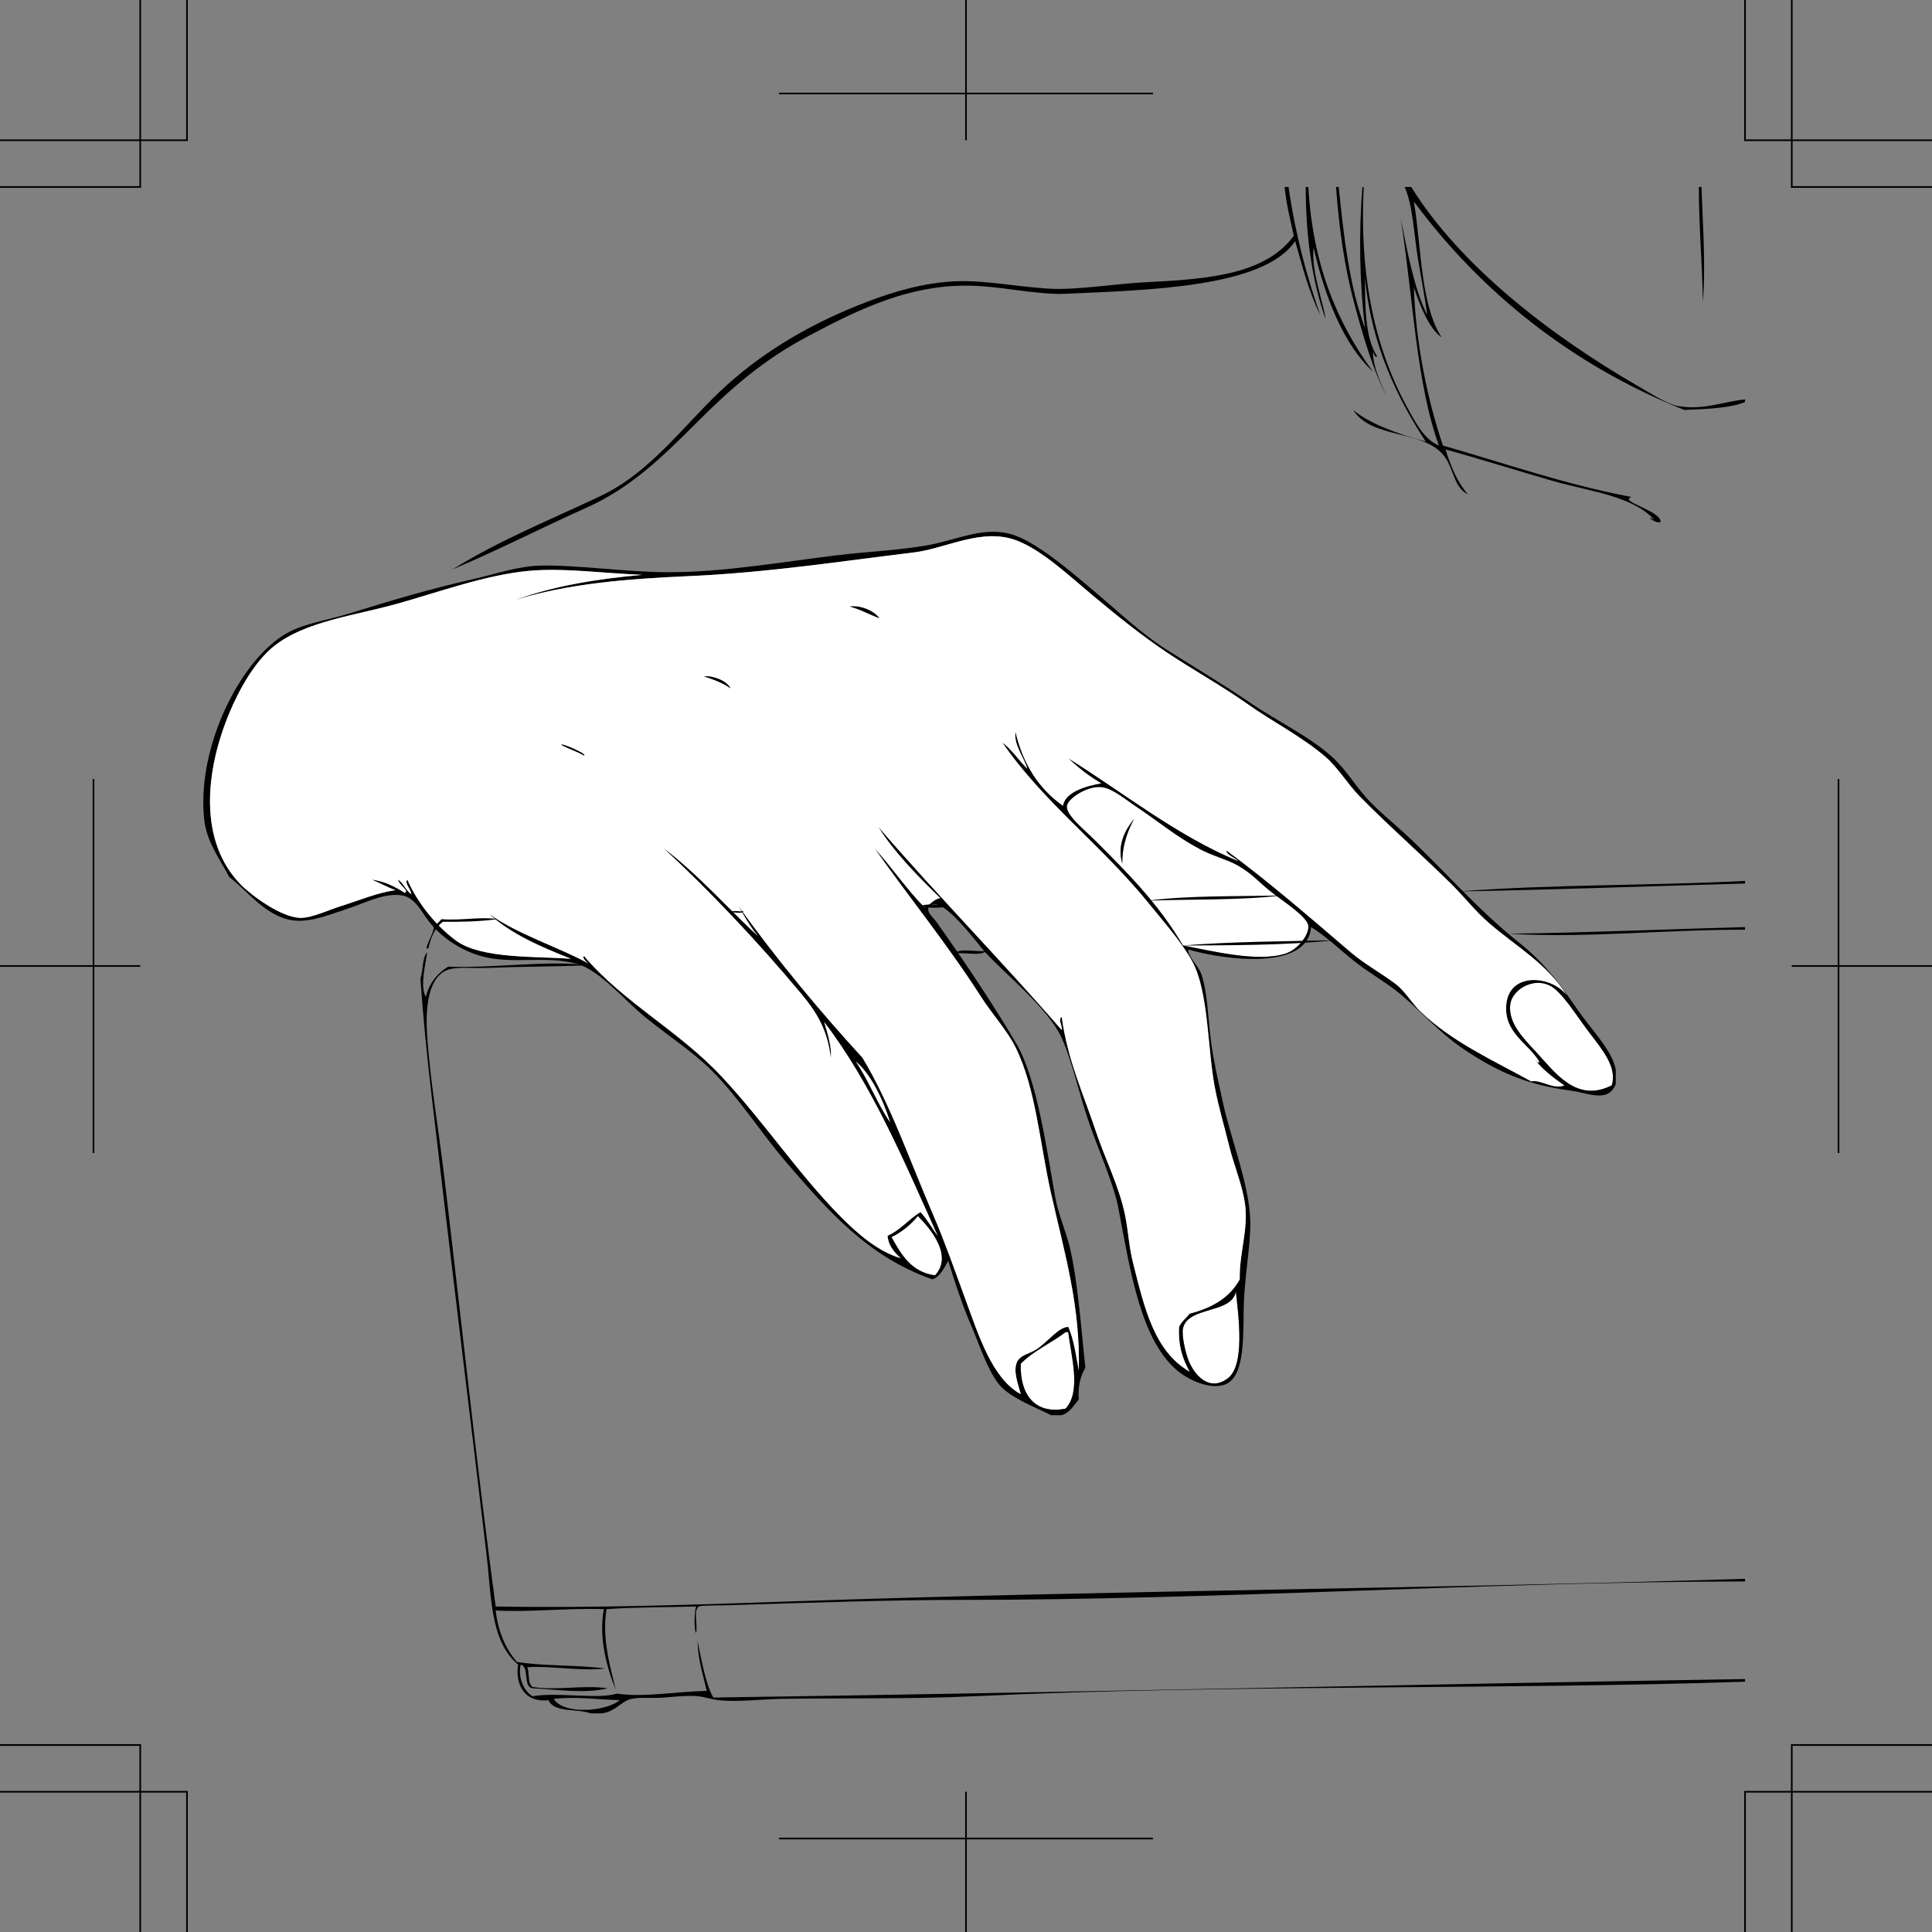 <svg xmlns="http://www.w3.org/2000/svg" width="351.469" height="351.469"><rect width="100%" height="100%" fill="#808080" stroke="none"/><path fill-rule="evenodd" d="M154.496 110.336c1.938-.336 4.55.726 5.52 2.16-1.883-.68-3.496-1.625-5.52-2.16"/><path fill="#fff" fill-rule="evenodd" d="M215.215 172.016c-4.496-7.618-9.88-13-16.078-19.2-1.895-1.894-5.317-4.582-5.043-6.242.234-1.406 3.941-3.777 6.48-3.36 1.977.325 4.121 2.188 6.242 3.602 4.22 2.813 6.973 5.246 11.52 7.68 2.254 1.207 4.828 1.828 6.719 2.879 2.824 1.566 3.957 3.18 6.722 5.281 1.957 1.489 6.063 4.172 6.239 5.758.175 1.613-1.88 4.305-4.078 5.04-5.16 1.722-13.934-.587-18.723-1.438zm-11.04-14.883c-.116-3.395 1.243-6.594 2.16-8.156-1.5 1.777-3.202 4.632-2.16 8.156m89.04 40.32c-6.52 3.285-10.402-2.469-13.918-6.238-2.352-2.52-4.899-5.16-4.563-8.399.325-3.074 5.004-5.546 8.16-2.882 1.989 1.683 4.086 5.066 6.243 7.921 2.261 2.997 5.11 6.235 4.078 9.598m-123.121 34.563c-4.348-.61-6.133-3.79-7.918-6.961 1.93-.95 3.5-2.262 4.8-3.84 2.305 2.289 6.465 7.254 3.118 10.8m54.722 2.88c.504 4.539 1.711 13.457-1.441 15.84-3.344 2.527-6.094-.497-7.2-3.36-.495-1.285-1.253-4.453-.96-5.758.906-4.027 9.039-2.586 9.601-6.722m-39.121 13.199c2.285-2.356 5.535-3.746 8.16-5.758h.48c.532 4.402 2.415 10.805-.48 13.918-5.652 1.148-8.347-2.676-8.16-8.16"/><path fill-rule="evenodd" d="M293.938 194.574v2.64c-1.36 3.5-5.008 1.614-8.16 1.2-8.56-1.125-13.907-3.773-19.684-7.68-4.27-2.89-7.41-6.605-11.278-9.84-2.601-2.175-5.687-3.832-8.402-6-2.789-2.226-5.258-4.648-7.918-6.238-.562 7.942-15.586 6.047-22.32 4.078-.184 1.215 1.855 2.918 2.398 4.559 1.086 3.273 1.172 7.613 1.68 11.762.473 3.851 1.418 7.77 2.16 11.28 1.414 6.673 4.875 15.083 5.04 21.84.108 4.333-1.138 10.348-1.2 16.079-.066 6.45-.055 12.535-3.598 13.68-2.554.824-6.035-.754-7.922-2.16-7.254-5.395-9.156-18.954-11.28-30-.837-4.364-3.634-10.618-5.278-15.36-1.89-5.46-3.176-11.527-5.04-15.598-2.523-5.507-10.171-11.484-13.921-15.601-1.45-1.594-7.88-10.55-10.078-8.399-.907.883.636 2.09 1.199 2.88 4.871 6.824 10.875 15.82 14.64 22.32 3.598 6.218 5.403 18.714 6.961 27.601.583 3.324 1.918 6.215 2.637 9.117 1.496 6.043 2.215 16.141 2.88 22.082-.868 1.45-1.384 3.254-1.2 5.758-.918 1.082-1.602 2.395-3.117 2.88h-1.922c-2.715-1.4-7.68-3.22-9.598-5.759-2.137-2.82-3.46-7.156-5.043-10.8-1.605-3.711-2.84-7.602-4.078-11.52-.434.691-1.379 2.937-2.879 3.36-11.586-4.036-18.89-12.329-26.64-21.36-4.567-5.32-8.504-11.621-13.442-16.559-3.539-3.543-7.879-6.289-12.238-9.84-3.668-2.988-8.172-8.453-12.242-9.601-5.86-1.652-11.84.168-17.52-1.441-4.402-1.247-8.152-4.102-10.32-7.438-1.153-1.781-2.309-3.312-4.078-3.601-3.262-.532-6.778 1.417-9.84 2.398-2.938.941-6.625 2.531-9.84 2.16-4.957-.57-8.305-5.27-11.762-7.918-1.793-3.473-4.125-6.36-4.558-10.558-1.395-13.48 7.023-29.758 15.597-34.082 3.114-1.57 7.02-2.11 11.043-3.36 7.473-2.328 14.328-4.363 22.559-6.242 3.926-.895 7.96-2.309 12-2.398 6.59-.145 15.18 1.144 22.8 1.199 10.391.078 21.563-1.946 31.438-3.117 4.793-.57 10.348-.832 15.602-1.684 5.687-.918 10.347-3.527 15.601-2.16 4.582 1.199 11.309 7.094 14.88 10.082 4.538 3.805 8.921 8.039 13.679 11.039 5.305 3.351 10.312 6.32 15.117 9.601 4.89 3.34 10.719 6.082 14.883 9.84 2.465 2.227 4.156 5.137 6.238 7.438 2.168 2.398 4.613 4.316 6.961 6.48 6.867 6.34 13.149 13.782 20.88 19.922 2.491 1.977 4.425 3.977 6.48 6.48 1.78 2.172 3.648 5.196 5.761 7.919 2.371 3.058 4.715 5.761 5.281 8.64zm-19.922-11.758c.504-6.203 8.48-5.312 11.039-1.683-3.508-5.77-9.262-8.961-14.16-13.2-2.547-2.203-4.547-4.816-6.958-7.199-5.367-5.293-11.312-10.488-16.562-15.84-2.254-2.292-3.902-5.18-6.238-7.199-4.246-3.668-9.532-6.324-14.16-9.601-4.747-3.356-9.825-6.145-14.641-9.36-4.371-2.914-8.824-6.468-13.441-10.32-4.262-3.555-9.254-8.293-13.918-10.078-6.313-2.418-12.844 1.453-18.723 2.16-12.637 1.52-26.41 3.676-41.04 4.32-11.26.493-21.913 1.368-31.437 4.317 6.723-2.473 14.598-3.801 23.04-4.559-7.083-.285-14.364-1.304-20.641-.719-7.832.73-16.031 3.77-24 6-7.594 2.125-16.656 3.165-22.32 7.68-3.532 2.813-6.376 7.938-8.16 12.238-4.384 10.551-5.63 23.297 2.16 31.204 1.917 1.945 7.347 5.953 10.8 6 2.074.027 4.977-1.387 7.438-2.16 3.418-1.079 6.406-2.372 9.843-2.883-1.535-.547-2.835-1.32-4.32-1.918 2.473.324 4.274 1.324 6 2.398.942-.332-1.133-1.508-1.203-2.398 1.016.664 1.387 1.972 2.402 2.64-.039-.933-1.273-1.918-.722-2.64 2.023 4.652 5.676 8.836 9.12 11.277 4.638 3.125 14.138 2.668 20.641 3.121-5.496-2.18-10.878-4.48-14.878-8.16 5.199 3.762 13.023 6.176 18.238 9.121-.445-.21-1.406-1.133-.961-1.441 7.219 8.476 17.184 13.546 24.96 21.84 7.68 8.187 13.942 17.68 21.602 25.44 3.196 3.243 6.899 6.454 11.04 7.68-1.114-1.046-2.188-2.132-2.399-4.078 2.383-1.058 3.852-3.03 6-4.32 1.191 1.285 2.066 2.89 3.117 4.32-6.148-13.691-12.039-27.64-20.636-38.882.55 1.851 1.43 4.648 1.199 6.48-.594-5.117-2.649-8.355-5.282-11.52-7.89-9.48-16.94-19.035-25.199-26.64 6.266 4.695 11.98 11.223 17.282 16.082-1.41-1.633-2.485-3.598-3.602-5.52 6.898 9.66 15.016 19.38 22.559 27.598 5.046 8.356 8.453 18.336 12.96 28.8 1.97 4.571 3.833 9.86 5.762 15.122 2.403 6.55 4.903 14.512 10.078 17.281-.578-2.11-1.363-4.152-.718-5.762.543-1.359 2.363-1.578 3.597-2.402 2.149-1.43 3.914-3.984 5.762-4.078 1.016 2.266 1.398 5.16 1.918 7.918.305-11.754-2.602-21.34-5.04-32.16-2.077-9.219-2.765-19.156-6.48-26.637-1.515-3.055-4.238-5.988-6.238-9.121-6.113-9.563-13.266-18.316-19.441-27.121 3.164 3.48 5.828 7.453 9.12 10.8 1.102-.421 1.583-1.456 2.88-1.679-4.035-3.883-8.563-8.555-11.278-12.96 10.856 12.581 22.47 24.405 33.36 36.96.18-.84-.727-1.813 0-2.398 1.14 8.02 3.793 13.59 6.238 20.878 1.695 5.04 4.234 10.028 5.281 15.122.606 2.949.723 5.793 1.438 8.64 2.144 8.516 3.875 16.149 10.32 19.918-1.191-2.168-2.105-4.613-1.918-8.16.438-1.004 1.313-1.57 1.918-2.398 4.09-1.032 7.316-2.93 9.121-6.243-.113-4.73 1.598-9.05.961-13.68-.492-3.554-2.016-7.019-2.879-10.558-.844-3.46-1.922-6.992-2.64-10.8-1.32-6.97-1.094-17.317-4.082-22.801-1.915-3.52-5.204-7.2-7.918-10.56-8.485-10.503-19.149-18.347-26.641-29.28 1.777 1.343 2.98 3.261 4.559 4.8-.641-2.164-2.504-4.37-2.16-6.722 1.402 5.96 4.308 10.414 8.64 13.441.414-2.445 3.906-3.515 6.96-4.078-2.233-1.285-4.194-2.844-6-4.562 10.099 6.304 19.9 14.18 30.962 18.722-.633-.578-2.383-1.289-2.16-1.922 7.926 5.848 15.32 12.301 22.558 18.48 2.575 2.196 5.387 3.677 8.16 5.763 1.79 1.343 2.958 3.496 4.56 5.039 5.76 5.539 12.995 8.754 20.16 12.718 1.655-.43 3.98 1.547 6 .72-2.005-1.356-4.61-3.388-5.52-5.04.164.266.8 1.246.96.719-1.976-3.324-6.417-5.203-6-10.317zm15.12 5.04c-2.156-2.856-4.253-6.239-6.241-7.922-3.157-2.664-7.836-.192-8.16 2.882-.337 3.239 2.21 5.88 4.562 8.399 3.515 3.77 7.398 9.523 13.918 6.238 1.031-3.363-1.817-6.601-4.078-9.598zm-55.199-14.403c2.2-.734 4.254-3.426 4.079-5.039-.176-1.586-4.282-4.27-6.239-5.758-2.765-2.101-3.898-3.715-6.722-5.281-1.89-1.05-4.465-1.672-6.72-2.879-4.546-2.434-7.3-4.867-11.519-7.68-2.12-1.414-4.265-3.277-6.242-3.601-2.539-.418-6.246 1.953-6.48 3.36-.274 1.66 3.148 4.347 5.043 6.241 6.199 6.2 11.582 11.582 16.078 19.2 4.789.851 13.562 3.16 18.723 1.437zm-72 30.723c-1.335-4.27-3.585-8.895-6.242-11.043 2.352 3.41 3.89 7.633 6.243 11.043zm5.04 17.039c-1.301 1.578-2.872 2.89-4.801 3.84 1.785 3.172 3.57 6.351 7.918 6.96 3.347-3.546-.813-8.511-3.117-10.8zm48.238 20.402c-.293 1.305.465 4.473.96 5.758 1.106 2.863 3.856 5.887 7.2 3.36 3.152-2.383 1.945-11.301 1.441-15.84-.562 4.136-8.695 2.695-9.601 6.722zm-21.36 14.637c2.895-3.113 1.012-9.516.48-13.918h-.48c-2.625 2.012-5.875 3.402-8.16 5.758-.187 5.484 2.508 9.308 8.16 8.16"/><path fill="#fff" fill-rule="evenodd" d="M280.016 193.133c-.16.527-.797-.453-.961-.719.91 1.652 3.515 3.684 5.52 5.04-2.02.827-4.345-1.15-6-.72-7.165-3.964-14.4-7.18-20.16-12.718-1.603-1.543-2.77-3.696-4.56-5.04-2.773-2.085-5.585-3.566-8.16-5.761-7.238-6.18-14.633-12.633-22.558-18.48-.223.632 1.527 1.343 2.16 1.921-11.063-4.543-20.863-12.418-30.961-18.722 1.805 1.718 3.766 3.277 6 4.562-3.055.563-6.547 1.633-6.961 4.078-4.332-3.027-7.238-7.48-8.64-13.441-.344 2.351 1.519 4.558 2.16 6.722-1.579-1.539-2.782-3.457-4.56-4.8 7.493 10.933 18.157 18.777 26.642 29.28 2.714 3.36 6.003 7.04 7.918 10.56 2.988 5.484 2.761 15.832 4.082 22.8.718 3.809 1.796 7.34 2.64 10.801.863 3.54 2.387 7.004 2.88 10.559.636 4.629-1.075 8.949-.962 13.68-1.805 3.312-5.031 5.21-9.12 6.242-.606.828-1.481 1.394-1.919 2.398-.187 3.547.727 5.992 1.918 8.16-6.445-3.77-8.176-11.402-10.32-19.918-.715-2.847-.832-5.691-1.438-8.64-1.047-5.094-3.586-10.082-5.281-15.122-2.445-7.289-5.098-12.859-6.238-20.878-.727.586.18 1.558 0 2.398-10.89-12.555-22.504-24.379-33.36-36.96 2.715 4.405 7.243 9.077 11.278 12.96-1.297.223-1.778 1.258-2.88 1.68-3.292-3.348-5.956-7.32-9.12-10.801 6.175 8.805 13.328 17.559 19.441 27.121 2 3.133 4.723 6.066 6.238 9.121 3.715 7.48 4.403 17.418 6.48 26.637 2.438 10.82 5.345 20.406 5.04 32.16-.52-2.758-.902-5.652-1.918-7.918-1.848.094-3.613 2.648-5.762 4.078-1.234.824-3.054 1.043-3.597 2.402-.645 1.61.14 3.653.718 5.762-5.175-2.77-7.675-10.73-10.078-17.281-1.93-5.262-3.793-10.55-5.762-15.121-4.507-10.465-7.914-20.445-12.96-28.8-7.543-8.22-15.66-17.938-22.56-27.599 1.118 1.922 2.192 3.887 3.602 5.52-5.3-4.86-11.015-11.387-17.28-16.082 8.257 7.605 17.308 17.16 25.198 26.64 2.633 3.165 4.688 6.403 5.282 11.52.23-1.832-.649-4.629-1.2-6.48 8.598 11.242 14.489 25.191 20.637 38.882-1.05-1.43-1.926-3.035-3.117-4.32-2.148 1.29-3.617 3.262-6 4.32.211 1.946 1.285 3.032 2.398 4.079-4.14-1.227-7.843-4.438-11.039-7.68-7.66-7.762-13.921-17.254-21.601-25.442-7.778-8.293-17.742-13.363-24.961-21.84-.445.31.516 1.231.96 1.442-5.214-2.945-13.038-5.36-18.237-9.121 4 3.68 9.382 5.98 14.878 8.16-6.503-.453-16.003.004-20.64-3.121-3.445-2.441-7.098-6.625-9.121-11.277-.551.722.683 1.707.722 2.64-1.015-.668-1.386-1.976-2.402-2.64.07.89 2.145 2.066 1.203 2.398-1.726-1.074-3.527-2.074-6-2.398 1.485.597 2.785 1.37 4.32 1.918-3.437.511-6.425 1.804-9.843 2.882-2.461.774-5.364 2.188-7.438 2.16-3.453-.046-8.883-4.054-10.8-6-7.79-7.906-6.544-20.652-2.16-31.203 1.784-4.3 4.628-9.425 8.16-12.238 5.664-4.515 14.726-5.555 22.32-7.68 7.969-2.23 16.168-5.27 24-6 6.277-.585 13.558.434 20.64.72-8.441.757-16.316 2.085-23.039 4.558 9.524-2.95 20.176-3.824 31.438-4.317 14.629-.644 28.402-2.8 41.039-4.32 5.879-.707 12.41-4.578 18.723-2.16 4.664 1.785 9.656 6.523 13.918 10.078 4.617 3.852 9.07 7.406 13.44 10.32 4.817 3.215 9.895 6.004 14.642 9.36 4.628 3.277 9.914 5.933 14.16 9.601 2.336 2.02 3.984 4.907 6.238 7.2 5.25 5.351 11.195 10.546 16.562 15.84 2.41 2.382 4.41 4.995 6.958 7.199 4.898 4.238 10.652 7.43 14.16 13.199-2.559-3.63-10.535-4.52-11.04 1.683-.417 5.114 4.024 6.993 6 10.317zm-120-80.637c-.97-1.433-3.582-2.496-5.52-2.16 2.024.535 3.637 1.48 5.52 2.16zm-27.121 12.719c-.735-1.426-3.262-2.332-4.801-2.16 1.77.55 3.441 1.199 4.8 2.16zm-26.641 12.238c.601-.32-4.57-2.484-4.078-1.918 1.293.707 2.828 1.172 4.078 1.918"/><path fill-rule="evenodd" d="M128.094 123.055c1.539-.172 4.066.734 4.8 2.16-1.359-.961-3.03-1.61-4.8-2.16m-25.918 12.48c-.492-.566 4.68 1.598 4.078 1.918-1.25-.746-2.785-1.21-4.078-1.918m104.16 13.442c-.918 1.562-2.277 4.761-2.16 8.156-1.043-3.524.66-6.38 2.16-8.156"/><path fill="#fff" fill-rule="evenodd" d="M155.695 193.133c2.657 2.148 4.907 6.773 6.243 11.043-2.352-3.41-3.891-7.633-6.243-11.043"/><path fill-rule="evenodd" d="M309.055 34.016h.48c.211 6.668.805 14.234.242 20.879-.101-7.102-.73-13.672-.722-20.88m8.402 126.239v.48c-17.367.473-34.559 1.125-52.082 1.442 16.695-1.309 34.969-1.035 52.082-1.922m-84.242 2.641c-7.555.925-16.305.652-24.48.96 7.507-.976 16.21-.753 24.48-.96m-60.719 1.679c-.535.95-4.906.473-5.039.242 1.238-.523 3.41-.109 5.04-.242m-39.602 1.442c.335-.551 1.671-.09 2.402-.243-.336.547-1.672.09-2.402.243m184.562 2.64v.477c-14.277-.055-29.469 1.601-42.96.722 14.538-.18 28.616-.824 42.96-1.199m-74.883 2.399c-8.43.933-19.086.906-27.597.96 8.812-.706 18.265-.773 27.597-.96m-63.117 1.922c-1.039 1.043-3.945.21-5.762.476.993-1.09 3.977-.18 5.762-.476m54.238-138.961h.72c1.202 8.476 3.26 16.097 5.76 23.277-1.991-4.008-3.245-8.754-4.558-13.438-5.668 8.508-26.933 8.915-42 9.598-.597.027-1.148.024-1.68 0-6.53-.254-11.46-1.777-18.242-1.437-10.136.504-18.886 5.023-26.64 9.117-8.38 4.426-14.262 9.703-20.16 15.601-6.317 6.317-12.102 12-20.16 15.602-7.907 3.531-15.688 7.562-24.481 11.277 8.973-5.531 18.023-9.11 27.121-13.437 8.824-4.203 14.816-12.524 21.602-18.961 7.039-6.684 15.62-11.852 24.96-15.602 5.051-2.027 10.204-3.746 16.079-4.32 6.004-.582 11.523.719 18.48 1.203 5.234.36 12.098-.887 18.719-1.203 11.45-.54 21.168-1.633 26.16-8.398-.645-2.872-1.348-5.692-1.68-8.88m3.84.001h.48c.81 14.308 5.34 24.898 11.762 33.597-5.316-4.843-8.77-13.629-10.8-22.558-.512 4.277 1.886 10.265 2.16 12.96-2.403-6.8-3.586-14.816-3.602-24"/><path fill-rule="evenodd" d="M243.055 34.016h.48c.942 9.218 2 18.316 4.8 25.68-.995-7.981-1.175-17.282-.48-25.68h.239c-.856 16.906 2.293 29.988 8.16 40.558 1.406 2.528 2.898 5.41 5.523 6.48-4.152-11.34-4.707-27.034-6.96-41.28 1.269 6.171 2.367 12.511 4.8 17.519-.336-3.035-1.082-6.606-1.68-10.316-.738-4.582-.925-9.7-2.402-12.961h1.2c8.902 14.343 25.292 26.996 41.28 36.238 2.45 1.418 5.325 3.266 7.2 3.601 4.656.836 8.172-.78 12.242-1.199v.477c-2.937 1.265-8.406 1.3-11.043 1.441-20.113-7.965-36.934-21.304-49.2-37.918 1.407 8.512 1.18 18.66 5.04 24.719-2.219-1.54-3.926-5.676-5.04-9.121.321 10.082 2.454 20.43 5.282 28.8 11.332 3.231 22.074 7.048 34.32 9.36-2.53.797 5.438 2.469 5.278 4.563-.996.312-2.418-1.094-1.918-.723.387-.066.414.226.719.242-4.004-4.305-11.586-5.066-18.239-6.96-6.687-1.907-13.504-4.095-19.68-5.763.97 3.114 2.16 6 4.079 8.16-2.524-1.132-2.563-4.636-4.32-6.956-3.653-4.832-13.247-3.055-16.56-8.403 2.872 2.488 8.345 4.457 13.2 5.762-5.004-7.637-9.918-17.441-11.04-29.762-.042 4.524-.007 11.047 2.161 14.16-.215.649-.582-.504-.719-.718-.035 2.515 1.364 5.671 2.399 7.918-2.39-4.645-4.125-10.516-5.762-16.559-1.773-6.566-2.797-13.586-3.36-21.36m-135.597 277.68c-2.45-.91-6.656-.066-7.68-2.402-4.355.504-6.086-2.86-5.523-6.477-5.082-4.21-4.832-12.332-5.758-20.16-3.273-27.629-6.836-56.281-10.082-84.242-.809-6.996-1.43-13.332-1.918-20.16v-.238c.504-1.496.29-3.711 1.2-4.801-.25 2.324-1.34 6.047-.239 8.16.648-2.55 2.086-4.313 4.078-5.52 8.633.305 17.969-1.222 25.68-.242-6.856.235-12.684.23-18.961.48-2.04.083-4.793-.226-6.477.243-3.797 1.055-4.402 6.625-4.082 11.758.516 8.273 2.055 17 3.121 25.922 3.036 25.441 6.114 54.382 9.36 78.238 18.125.312 36.398-.328 54.719-.961 57.613-1.992 115.449-2.266 172.562-4.078v.48c-46.23.051-95.039 3.36-142.8 3.36-12.704 0-27.606.515-41.762.96-2 .063-5.45.02-5.758.239-1.028.738-.207 2.89-.48 4.8-.395-.14-.395-3.859 0-4.8-5.446.156-11.098.105-16.321.48-.852 5.332.656 10.383 1.68 14.641-1.637-3.977-3.133-9.504-2.16-14.64-6.739-.223-13.59.6-19.68.242.449 3.945 1.844 6.957 3.84 9.359 4.808.793 11.359.535 16.078 1.2-4.508.53-9.758-.528-14.157-.243.403 1.117.02 3.023.958 3.602 4.398.699 9.18-.415 13.68.238-4.282 1.031-9.02.226-13.68 0-1.833-.32-.5-3.817-2.16-4.317-.567 2.247.558 4.88 2.16 5.758 4.863-.789 11.773.633 15.359-.48 4.625.761 10.996-.395 16.32-.48-.66-2.938-1.594-5.602-1.68-9.118.723 3.527 1.563 8.184 2.883 10.32 62.801-.879 124.985-2.37 187.68-3.363v.48c-43.312 1.477-94.742.493-140.16 2.641-11.559.547-23.457.305-35.043.48-4.02.063-7.95.634-11.52.239-1.441-.156-2.464-.598-3.84-.719-1.87-.164-3.93.063-6 .242-2.039.172-4.328-.105-6 .239-1.988.406-3.32 2.882-6.238 2.64h-1.199zm-6.723-2.64c1.864 3.007 9.684 2.254 12 .238-4.23-.121-7.77-.691-12-.238m-10.32-141.84c-3.008.43-6.375.504-9.84.48-1.43 1.047-2.18 2.778-2.637 4.801-1.152.66 1.18-3.035.958-3.84.484-.476.964-.957 1.44-1.441 3.517.3 7.157-.504 10.08 0"/><path fill="none" stroke="#000" stroke-width=".3" d="M0 317.453h25.512v34.016"/><path fill="none" stroke="#000" stroke-width=".3" d="M34.016 351.469v-25.512H0M0 34.016h25.512V0"/><path fill="none" stroke="#000" stroke-width=".3" d="M34.016 0v25.512H0m351.469 8.504h-25.512V0"/><path fill="none" stroke="#000" stroke-width=".3" d="M317.453 0v25.512h34.016m0 291.941h-25.512v34.016"/><path fill="none" stroke="#000" stroke-width=".3" d="M317.453 351.469v-25.512h34.016M0 175.734h25.512m-8.504-34.015v68.031m334.461-34.016h-25.512m8.503 34.016v-68.031M141.719 17.008h68.031M175.734 0v25.512M209.75 334.46h-68.031m34.015 17.009v-25.512"/></svg>
